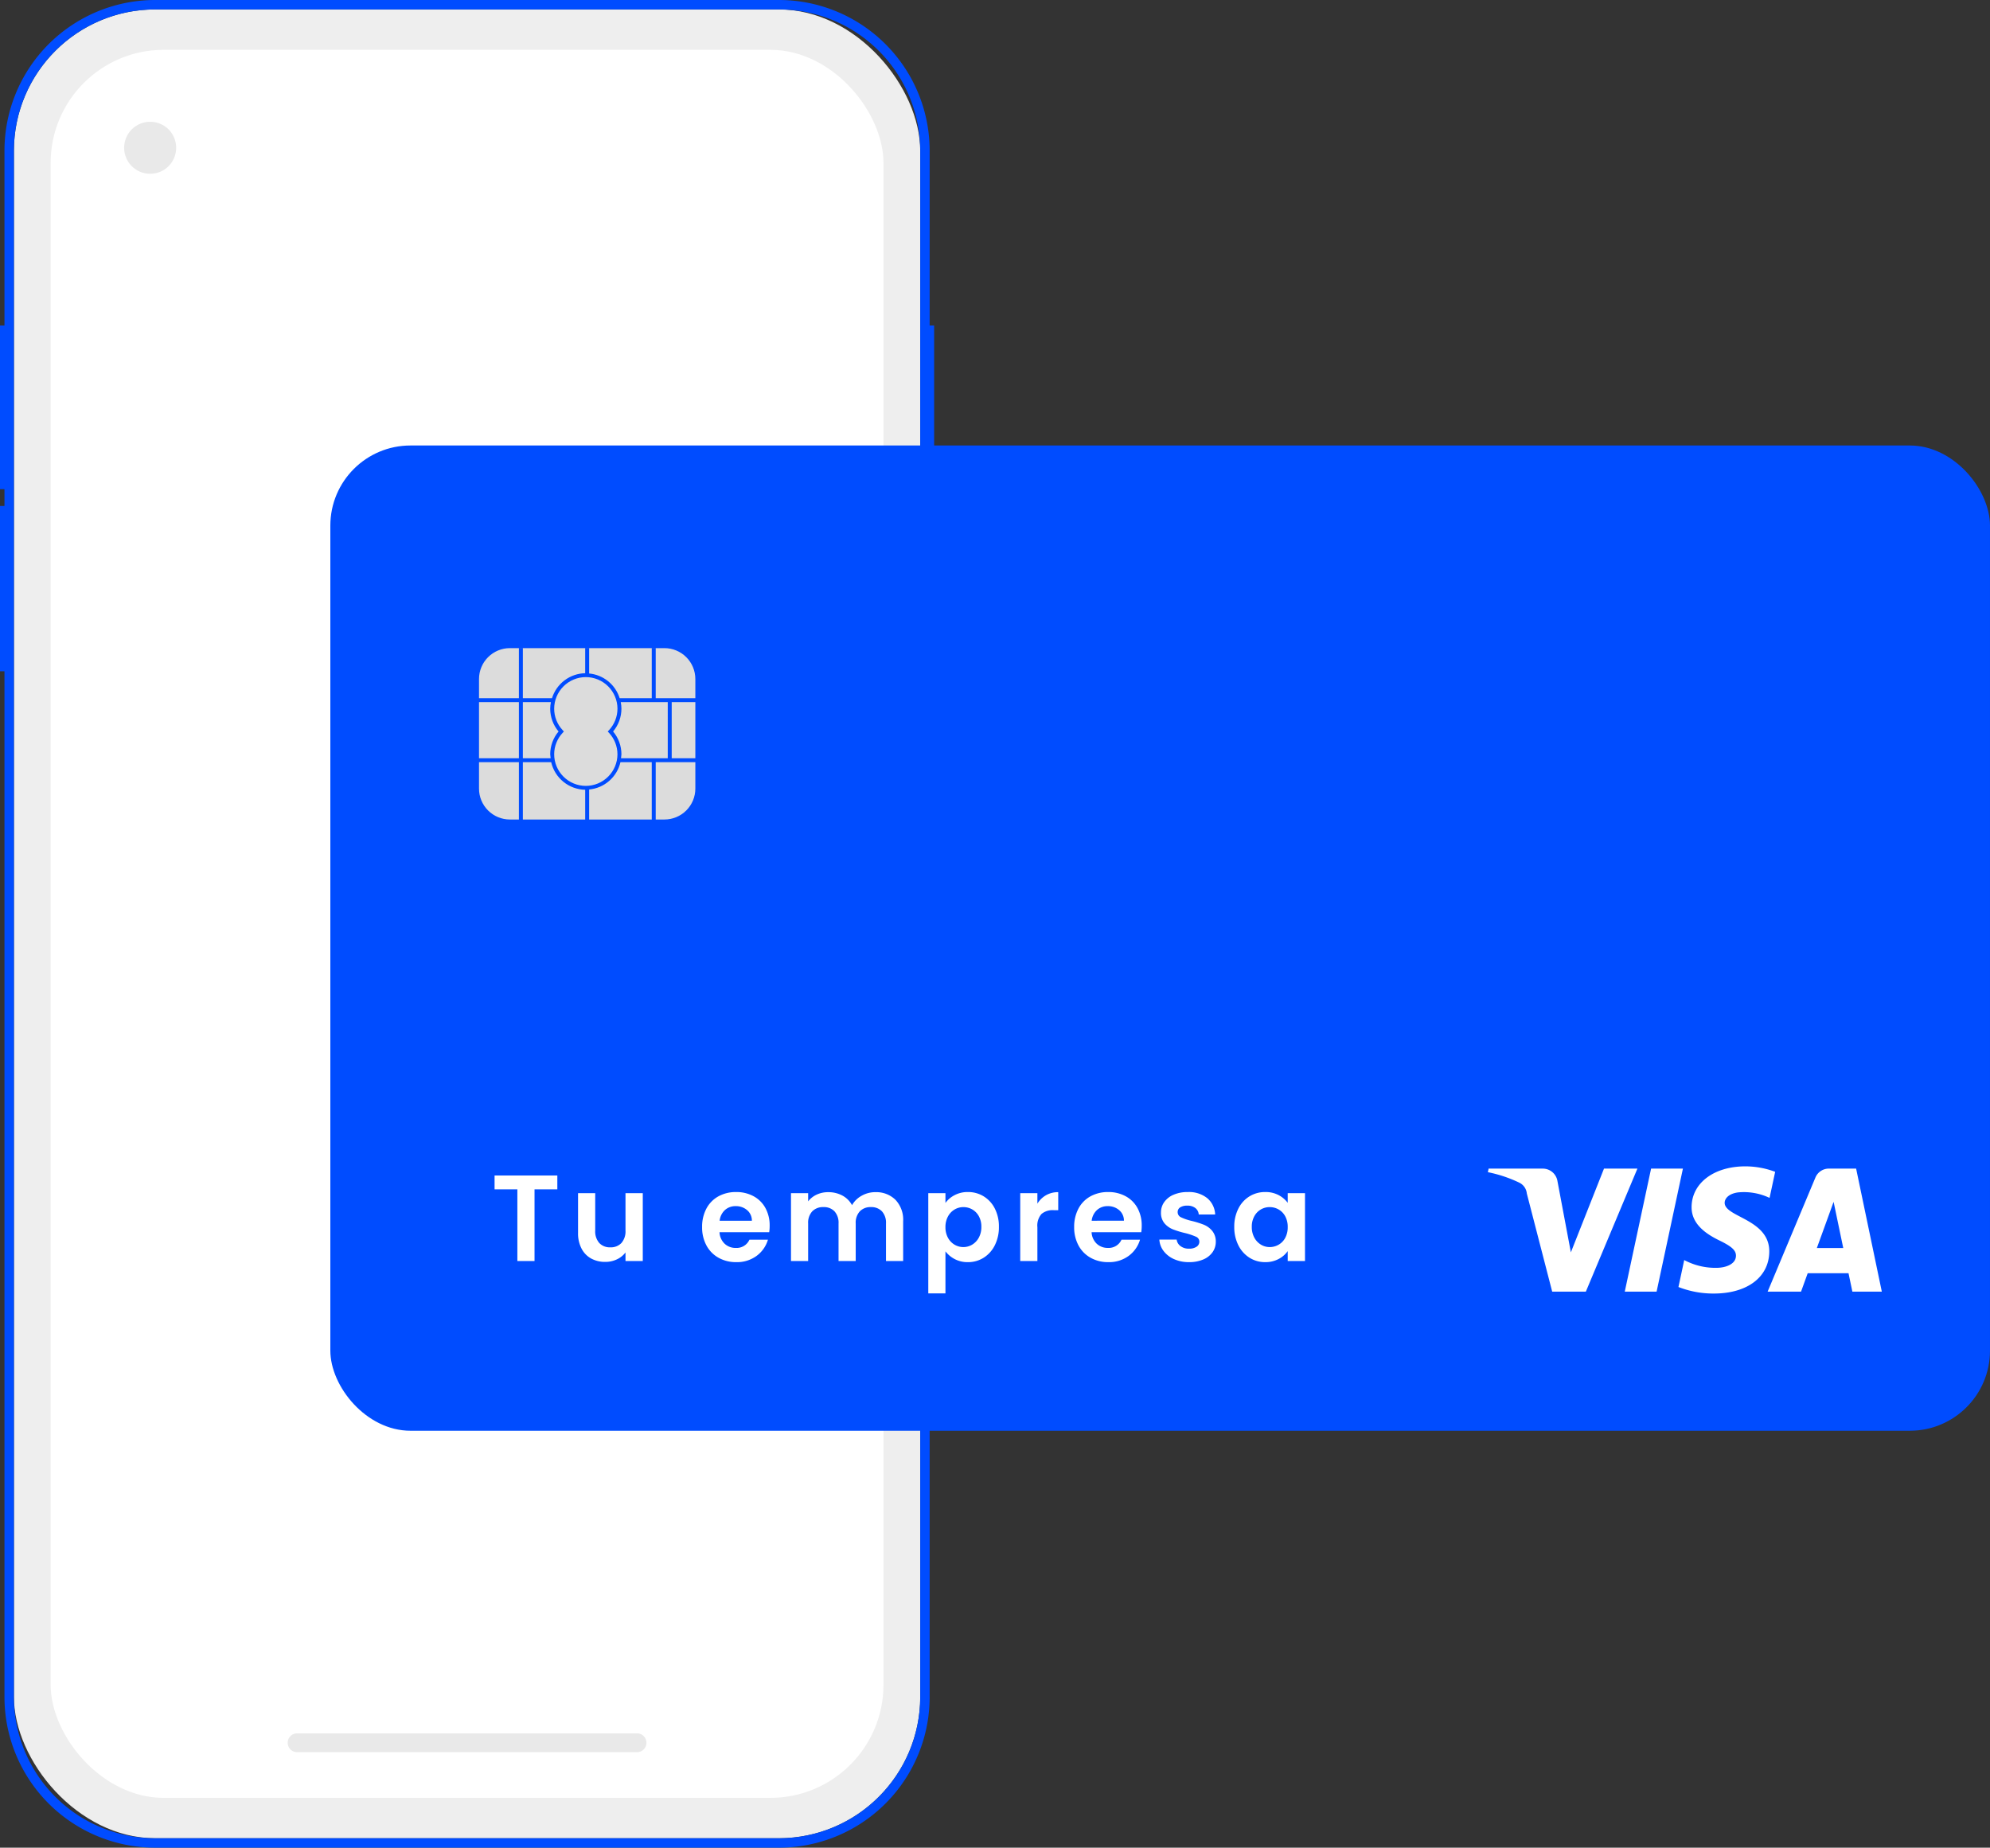 <svg xmlns="http://www.w3.org/2000/svg" xmlns:xlink="http://www.w3.org/1999/xlink" width="422.063" height="391.943" viewBox="0 0 422.063 391.943"><rect x="0" y="0" width="422.063" height="391.943" fill="#333333" stroke="none"/><defs><clipPath id="a"><path d="M39.326,15.7h-1.85V3.535h8.406V9.148A6.554,6.554,0,0,1,39.326,15.7Zm-2.688,0H23.359V9.334A7.534,7.534,0,0,0,30,3.535h6.635Zm-14.119,0H9.3V3.535h6.005a7.546,7.546,0,0,0,7.214,5.857ZM8.46,15.7H6.553A6.551,6.551,0,0,1,0,9.148V-14.1a6.552,6.552,0,0,1,6.553-6.554H39.326A6.555,6.555,0,0,1,45.882-14.1v4.064H37.476V-20.658h-.838V-10.04H29.829a7.515,7.515,0,0,0-6.47-5.234v-5.384h-.84v5.326a7.522,7.522,0,0,0-7.037,5.292H9.3V-20.658H8.46V-10.04H0v.84H8.46V2.7H0v.84H8.46ZM22.655,8.569A6.721,6.721,0,0,1,15.94,1.854a6.685,6.685,0,0,1,1.8-4.541L18-2.97l-.26-.283a6.682,6.682,0,0,1-1.8-4.541,6.721,6.721,0,0,1,6.714-6.714,6.721,6.721,0,0,1,6.713,6.714,6.682,6.682,0,0,1-1.8,4.541L27.3-2.97l.264.283a6.685,6.685,0,0,1,1.8,4.541A6.721,6.721,0,0,1,22.655,8.569ZM40.869,2.7h5.013V-9.2H40.869Zm-.838,0H30.121a7.735,7.735,0,0,0,.086-.841A7.5,7.5,0,0,0,28.436-2.97a7.5,7.5,0,0,0,1.771-4.824A7.559,7.559,0,0,0,30.064-9.2h9.967Zm-24.844,0H9.3V-9.2h5.944A7.559,7.559,0,0,0,15.1-7.794,7.5,7.5,0,0,0,16.871-2.97,7.5,7.5,0,0,0,15.1,1.854,7.736,7.736,0,0,0,15.187,2.7Z" transform="translate(0 20.658)" fill="none" clip-rule="evenodd"></path></clipPath></defs><g transform="translate(18580.531 319.256)"><g transform="translate(0 485)"><rect width="192.224" height="387.943" rx="30" transform="translate(-18577.582 -802.256)" fill="#eee"></rect><path d="M30,0A30,30,0,0,0,0,30V357.943a30,30,0,0,0,30,30H162.224a30,30,0,0,0,30-30V30a30,30,0,0,0-30-30H30m0-2H162.224a31.975,31.975,0,0,1,32,32V357.943a31.975,31.975,0,0,1-32,32H30a31.975,31.975,0,0,1-32-32V30A31.975,31.975,0,0,1,30-2Z" transform="translate(-18577.582 -802.256)" fill="#004cff"></path><rect width="176.638" height="370.811" rx="24" transform="translate(-18569.789 -793.689)" fill="#fff"></rect><path d="M1,34.726H-1V0H1Z" transform="translate(-18579.531 -735.216)" fill="#004cff"></path><path d="M1,50.557H-1V0H1Z" transform="translate(-18383.41 -735.216)" fill="#004cff"></path><path d="M1,35.068H-1V0H1Z" transform="translate(-18579.531 -696.927)" fill="#004cff"></path><path d="M72.084,2H0A2,2,0,0,1-2,0,2,2,0,0,1,0-2H72.084a2,2,0,0,1,2,2A2,2,0,0,1,72.084,2Z" transform="translate(-18517.512 -434.568)" fill="#e9e9e9"></path><ellipse cx="5.52" cy="5.52" rx="5.52" ry="5.52" transform="translate(-18554.203 -778.428)" fill="#e9e9e9"></ellipse></g><g transform="translate(-18792.469 -4031.755)"><rect width="352" height="209" rx="17" transform="translate(282 3807)" fill="#004cff"></rect><path d="M14.144-18.148v2.938H9.308V0H5.668V-15.21H.832v-2.938ZM32.266-14.4V0H28.6V-1.82A4.806,4.806,0,0,1,26.767-.351,5.69,5.69,0,0,1,24.31.182a6.1,6.1,0,0,1-2.99-.715,5.04,5.04,0,0,1-2.041-2.106,6.959,6.959,0,0,1-.741-3.315V-14.4h3.64v7.93a3.735,3.735,0,0,0,.858,2.639,3.039,3.039,0,0,0,2.34.923,3.072,3.072,0,0,0,2.366-.923A3.735,3.735,0,0,0,28.6-6.474V-14.4Zm26.91,6.89a8.59,8.59,0,0,1-.1,1.4H48.542a3.581,3.581,0,0,0,1.092,2.444A3.367,3.367,0,0,0,52-2.782a2.972,2.972,0,0,0,2.886-1.742h3.926A6.561,6.561,0,0,1,56.42-1.105,6.983,6.983,0,0,1,52.078.234a7.514,7.514,0,0,1-3.731-.923A6.5,6.5,0,0,1,45.773-3.3a8.006,8.006,0,0,1-.923-3.9,8.156,8.156,0,0,1,.91-3.926,6.35,6.35,0,0,1,2.548-2.6,7.633,7.633,0,0,1,3.77-.91,7.573,7.573,0,0,1,3.679.884,6.222,6.222,0,0,1,2.522,2.509A7.593,7.593,0,0,1,59.176-7.514Zm-3.77-1.04A2.887,2.887,0,0,0,54.392-10.8a3.592,3.592,0,0,0-2.418-.845,3.3,3.3,0,0,0-2.275.819,3.6,3.6,0,0,0-1.131,2.275Zm26.182-6.058a5.783,5.783,0,0,1,4.277,1.625A6.133,6.133,0,0,1,87.49-8.45V0H83.85V-7.956a3.6,3.6,0,0,0-.858-2.587,3.085,3.085,0,0,0-2.34-.9,3.128,3.128,0,0,0-2.353.9,3.565,3.565,0,0,0-.871,2.587V0h-3.64V-7.956a3.6,3.6,0,0,0-.858-2.587,3.085,3.085,0,0,0-2.34-.9,3.162,3.162,0,0,0-2.379.9,3.565,3.565,0,0,0-.871,2.587V0H63.7V-14.4h3.64v1.742a4.844,4.844,0,0,1,1.807-1.43,5.637,5.637,0,0,1,2.431-.52,6.253,6.253,0,0,1,3.016.715,5.011,5.011,0,0,1,2.054,2.041,5.215,5.215,0,0,1,2.041-2A5.811,5.811,0,0,1,81.588-14.612ZM96.46-12.324A5.527,5.527,0,0,1,98.4-13.975a5.87,5.87,0,0,1,2.821-.663,6.3,6.3,0,0,1,3.341.91,6.4,6.4,0,0,1,2.366,2.587,8.316,8.316,0,0,1,.871,3.887,8.475,8.475,0,0,1-.871,3.913A6.551,6.551,0,0,1,104.559-.7a6.167,6.167,0,0,1-3.341.936,5.812,5.812,0,0,1-2.795-.65A6,6,0,0,1,96.46-2.054V6.864H92.82V-14.4h3.64Zm7.618,5.07a4.52,4.52,0,0,0-.533-2.249,3.69,3.69,0,0,0-1.4-1.443,3.757,3.757,0,0,0-1.885-.494,3.636,3.636,0,0,0-1.859.507,3.763,3.763,0,0,0-1.4,1.469A4.594,4.594,0,0,0,96.46-7.2a4.594,4.594,0,0,0,.533,2.262,3.763,3.763,0,0,0,1.4,1.469,3.636,3.636,0,0,0,1.859.507,3.612,3.612,0,0,0,1.885-.52,3.86,3.86,0,0,0,1.4-1.482A4.65,4.65,0,0,0,104.078-7.254Zm11.882-4.914a5.118,5.118,0,0,1,1.833-1.794,5.1,5.1,0,0,1,2.587-.65v3.822h-.962a3.687,3.687,0,0,0-2.587.806,3.716,3.716,0,0,0-.871,2.808V0h-3.64V-14.4h3.64Zm22.126,4.654a8.59,8.59,0,0,1-.1,1.4h-10.53a3.581,3.581,0,0,0,1.092,2.444,3.367,3.367,0,0,0,2.366.884A2.972,2.972,0,0,0,133.8-4.524h3.926a6.561,6.561,0,0,1-2.392,3.419A6.983,6.983,0,0,1,130.988.234a7.514,7.514,0,0,1-3.731-.923A6.5,6.5,0,0,1,124.683-3.3a8.006,8.006,0,0,1-.923-3.9,8.156,8.156,0,0,1,.91-3.926,6.35,6.35,0,0,1,2.548-2.6,7.633,7.633,0,0,1,3.77-.91,7.573,7.573,0,0,1,3.679.884,6.222,6.222,0,0,1,2.522,2.509A7.593,7.593,0,0,1,138.086-7.514Zm-3.77-1.04A2.887,2.887,0,0,0,133.3-10.8a3.592,3.592,0,0,0-2.418-.845,3.3,3.3,0,0,0-2.275.819,3.6,3.6,0,0,0-1.131,2.275ZM148.122.234A7.6,7.6,0,0,1,144.95-.4a5.6,5.6,0,0,1-2.223-1.729,4.382,4.382,0,0,1-.9-2.418H145.5a2,2,0,0,0,.819,1.378,2.849,2.849,0,0,0,1.781.546,2.765,2.765,0,0,0,1.625-.416,1.259,1.259,0,0,0,.585-1.066,1.124,1.124,0,0,0-.715-1.053,13.454,13.454,0,0,0-2.275-.767,19.279,19.279,0,0,1-2.639-.806,4.581,4.581,0,0,1-1.768-1.274,3.419,3.419,0,0,1-.741-2.314,3.734,3.734,0,0,1,.689-2.184,4.626,4.626,0,0,1,1.976-1.56,7.408,7.408,0,0,1,3.029-.572,6.185,6.185,0,0,1,4.108,1.287,4.768,4.768,0,0,1,1.69,3.471h-3.484a1.886,1.886,0,0,0-.715-1.365,2.657,2.657,0,0,0-1.7-.507,2.683,2.683,0,0,0-1.521.364,1.16,1.16,0,0,0-.533,1.014,1.192,1.192,0,0,0,.728,1.1,11.3,11.3,0,0,0,2.262.767,19.2,19.2,0,0,1,2.574.806,4.548,4.548,0,0,1,1.755,1.287,3.534,3.534,0,0,1,.767,2.3,3.816,3.816,0,0,1-.689,2.236,4.539,4.539,0,0,1-1.976,1.547A7.487,7.487,0,0,1,148.122.234Zm9.594-7.488a8.337,8.337,0,0,1,.871-3.874,6.384,6.384,0,0,1,2.366-2.6,6.3,6.3,0,0,1,3.341-.91,5.869,5.869,0,0,1,2.821.65,5.724,5.724,0,0,1,1.937,1.638V-14.4h3.666V0h-3.666V-2.106a5.414,5.414,0,0,1-1.937,1.677,5.927,5.927,0,0,1-2.847.663A6.121,6.121,0,0,1,160.953-.7a6.551,6.551,0,0,1-2.366-2.639A8.475,8.475,0,0,1,157.716-7.254Zm11.336.052a4.669,4.669,0,0,0-.52-2.275,3.666,3.666,0,0,0-1.4-1.456,3.753,3.753,0,0,0-1.9-.507,3.687,3.687,0,0,0-1.872.494A3.72,3.72,0,0,0,161.967-9.5a4.52,4.52,0,0,0-.533,2.249,4.669,4.669,0,0,0,.533,2.275,3.837,3.837,0,0,0,1.4,1.495,3.567,3.567,0,0,0,1.859.52,3.753,3.753,0,0,0,1.9-.507,3.666,3.666,0,0,0,1.4-1.456A4.669,4.669,0,0,0,169.052-7.2Z" transform="translate(316 3980)" fill="#fff"></path><g transform="translate(527.5 3959.916)"><path d="M43.213-74.042c-.048,3.759,3.35,5.856,5.909,7.1,2.629,1.28,3.513,2.1,3.5,3.244-.02,1.751-2.1,2.524-4.042,2.554a14.105,14.105,0,0,1-6.933-1.648l-1.222,5.718a20.329,20.329,0,0,0,7.507,1.385c7.091,0,11.73-3.5,11.755-8.927.028-6.887-9.527-7.269-9.461-10.347.023-.933.913-1.929,2.865-2.183a12.71,12.71,0,0,1,6.657,1.167l1.187-5.532a18.1,18.1,0,0,0-6.318-1.159c-6.674,0-11.369,3.548-11.406,8.626m29.128-8.149a3.077,3.077,0,0,0-2.873,1.914L59.339-56.093h7.086l1.41-3.9h8.659l.818,3.9h6.245l-5.45-26.1H72.341m.991,7.05,2.045,9.8h-5.6l3.555-9.8m-38.71-7.05-5.585,26.1h6.752l5.583-26.1H34.622m-9.989,0L17.606-64.428l-2.843-15.1a3.147,3.147,0,0,0-3.114-2.66H.161L0-81.434a28.109,28.109,0,0,1,6.662,2.221,2.857,2.857,0,0,1,1.6,2.293l5.384,20.828h7.136l10.939-26.1H24.634" transform="translate(0 82.668)" fill="#fff"></path></g><g transform="translate(313.533 3849.981)"><g transform="translate(0 0)" clip-path="url(#a)"><g transform="translate(45.882 0) rotate(90)"><path d="M0,45.882V0H36.358V45.882Z" transform="translate(0 0)" fill="#dcdcdc"></path></g></g></g></g></g></svg>
